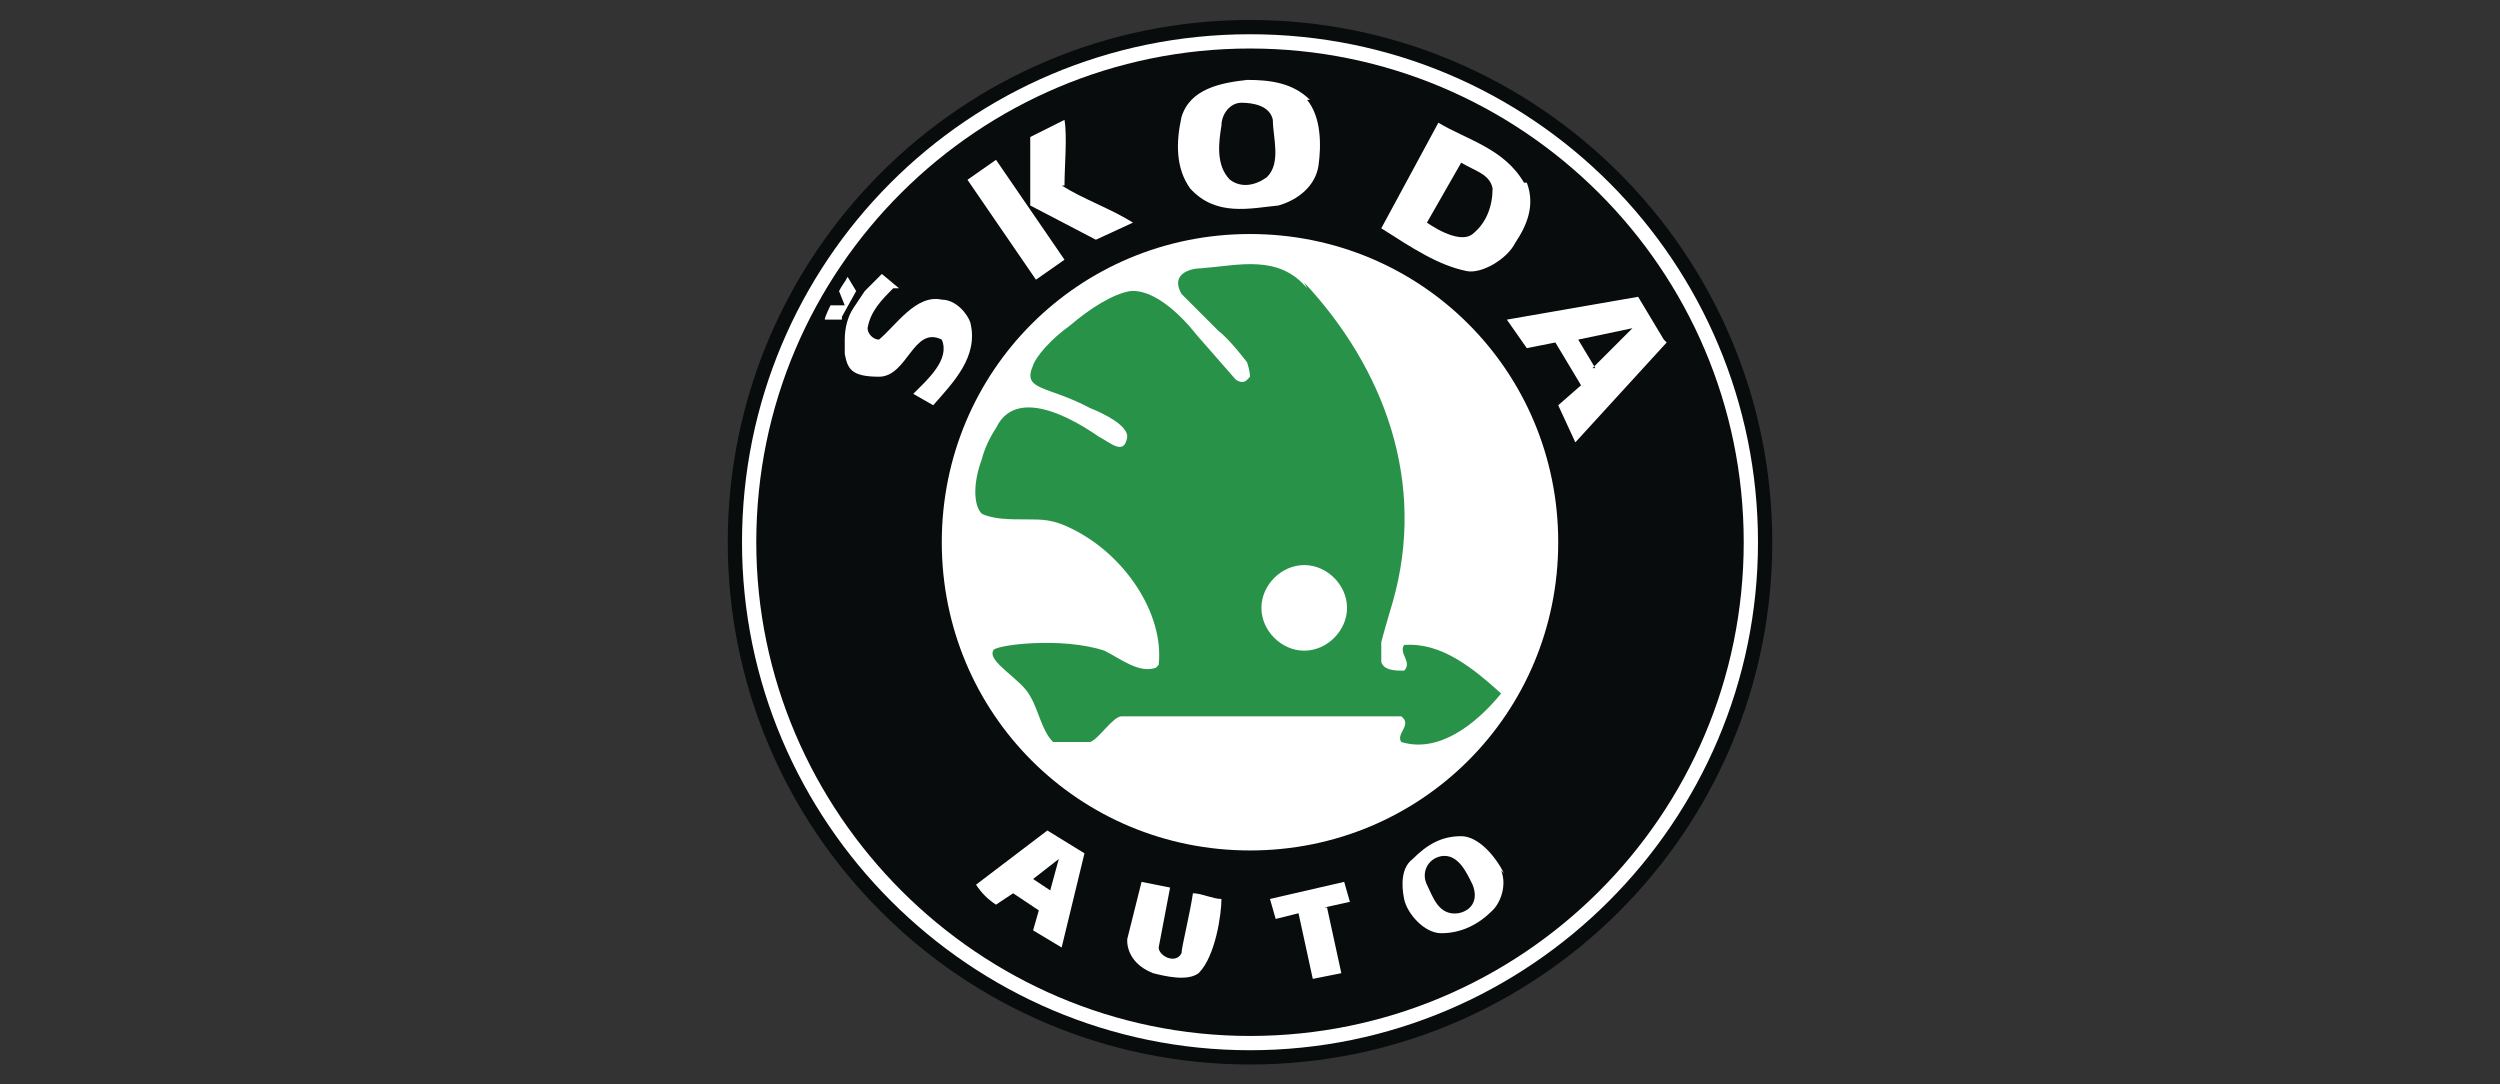 <?xml version="1.0" encoding="UTF-8"?>
<svg id="Schütz" xmlns="http://www.w3.org/2000/svg" version="1.1" viewBox="0 0 87.6 38">
  <rect x="0" y="0" width="87.6" height="38" fill="#333333" stroke="none"/>
  <!-- Generator: Adobe Illustrator 29.8.2, SVG Export Plug-In . SVG Version: 2.1.1 Build 3)  -->
  <defs>
    <style>
      .st0 {
        fill: #090c0c;
      }

      .st1 {
        fill: #fff;
      }

      .st2 {
        fill: #289348;
      }
    </style>
  </defs>
  <path class="st0" d="M43.8,37.3c10.1,0,18.3-8.2,18.3-18.3,0-10.1-8.2-18.3-18.3-18.3s-18.3,8.2-18.3,18.3,8.2,18.3,18.3,18.3Z"/>
  <path class="st1" d="M43.8,36.8c9.8,0,17.8-8,17.8-17.8S53.7,1.2,43.8,1.2s-17.8,8-17.8,17.8,8,17.8,17.8,17.8h0Z"/>
  <path class="st0" d="M43.8,36.3c9.5,0,17.3-7.7,17.3-17.3S53.3,1.7,43.8,1.7s-17.3,7.7-17.3,17.3c0,9.5,7.8,17.3,17.3,17.3h0Z"/>
  <path class="st1" d="M43.8,29.8c6,0,10.8-4.8,10.8-10.8s-4.8-10.8-10.8-10.8-10.8,4.8-10.8,10.8,4.8,10.8,10.8,10.8h0ZM45.8,3.5c.5.6.5,1.6.4,2.3-.1.7-.7,1.2-1.4,1.4-1,.1-2.2.4-3.1-.6-.5-.7-.5-1.6-.3-2.5.3-1,1.4-1.2,2.3-1.3.8,0,1.6.1,2.2.7h0Z"/>
  <path class="st0" d="M44.6,4.2c0,.6.3,1.5-.2,2-.4.3-.9.4-1.3.1-.5-.5-.4-1.3-.3-1.9,0-.4.3-.8.7-.8.4,0,1,.1,1.1.6h0Z"/>
  <path class="st1" d="M53.5,6.4c.3.8,0,1.5-.4,2.1-.3.6-1.2,1.1-1.7,1-1-.2-1.9-.8-3-1.5l2-3.7c1,.6,2.3.9,3,2.1h0Z"/>
  <path class="st0" d="M52.3,6.6c0,.6-.2,1.2-.7,1.6-.5.4-1.6-.4-1.6-.4l1.2-2.1c.5.3,1,.4,1.1.9h0Z"/>
  <path class="st1" d="M31.3,10.1c-.4.4-.8.8-.9,1.4,0,.2.2.4.4.4.6-.5,1.3-1.6,2.2-1.4.5,0,.9.5,1,.8.3,1.2-.6,2.1-1.3,2.9l-.7-.4c.5-.5,1.3-1.2,1-1.9-1-.5-1.2,1.3-2.2,1.3s-1.1-.3-1.2-.8c0,0,0-.3,0-.5,0-.4.1-.8.3-1.1.2-.3.4-.6.4-.6l.6-.6.6.5h0ZM29.5,11.2c-.1,0-.4,0-.6,0,0-.1.2-.5.2-.5h.5c0,0-.2-.5-.2-.5.1-.2.2-.3.3-.5l.3.5-.5.9h0ZM58.4,12l-3.2,3.5-.6-1.3.8-.7-.9-1.5-1,.2-.7-1,4.6-.8.9,1.5h0Z"/>
  <path class="st0" d="M55.9,12.9l-.6-1,1.9-.4-1.4,1.4h0Z"/>
  <path class="st1" d="M37.2,33.2l-1-.6.2-.7-.9-.6-.6.4c-.3-.2-.5-.4-.7-.7l2.5-1.9,1.3.8-.8,3.3h0ZM52.6,30.5c.2.5,0,1.1-.3,1.4-.5.5-1.1.8-1.8.8-.6,0-1.2-.7-1.3-1.2-.1-.5-.1-1.1.3-1.4.5-.5,1-.8,1.7-.8.6,0,1.2.7,1.5,1.3h0Z"/>
  <path class="st0" d="M36.8,31.2l-.6-.4.9-.7-.3,1.1h0ZM51.6,31c.2.5,0,.9-.5,1-.7.1-.9-.6-1.1-1-.2-.4,0-.9.5-1,.6-.1.9.6,1.1,1h0Z"/>
  <path class="st1" d="M40.6,33.2c0,.3.6.6.8.2,0-.2.3-1.4.4-2.1.3,0,.7.2,1,.2,0,.5-.2,2-.8,2.6-.4.3-1.2.1-1.6,0-1-.4-.9-1.2-.9-1.2l.5-2,1,.2-.4,2.1ZM46.5,31.8l.5,2.3-1,.2-.5-2.3-.8.2-.2-.7,2.6-.6.2.7-.9.2Z"/>
  <path class="st2" d="M45.7,9.9c2.8,3,4.3,7,3.1,11.2,0,0-.3,1-.4,1.4,0,.4,0,.7,0,.7.1.3.5.3.8.3.3-.3-.2-.6,0-.9,1.3-.1,2.4.8,3.4,1.7-.9,1.1-2.2,2.1-3.5,1.7-.2-.3.4-.6,0-.9h-9.8c-.3,0-.8.8-1.1.9-.4,0-1.1,0-1.3,0-.4-.4-.5-1.1-.8-1.6-.3-.6-1.5-1.2-1.3-1.6,0-.2,2.4-.5,3.9,0,.6.3,1.2.8,1.8.6,0,0,0,0,.1-.1.2-1.8-1.2-3.9-3.1-4.8-.6-.3-1-.3-1.5-.3-.6,0-1.2,0-1.6-.2-.3-.3-.3-1.1,0-1.9.1-.4.3-.8.5-1.1.8-1.7,3.3.1,3.6.3.4.2.9.7,1,0,0-.4-.8-.8-1.3-1-1.5-.8-2.4-.6-2-1.5.1-.3.6-.9,1.3-1.4.7-.6,1.5-1.1,2.1-1.2,1.1-.1,2.3,1.5,2.3,1.5l1.4,1.6c.3.2.4,0,.5-.1,0-.2-.1-.5-.1-.5,0,0-.6-.8-1-1.1-.3-.3-1.3-1.3-1.3-1.3-.4-.7.3-.9.7-.9,1.3-.1,2.7-.5,3.7.7h0Z"/>
  <path class="st1" d="M45.7,22.8c.8,0,1.5-.7,1.5-1.5s-.7-1.5-1.5-1.5-1.5.7-1.5,1.5c0,.8.7,1.5,1.5,1.5ZM37.2,6.5c.8.5,1.7.8,2.5,1.3l-1.3.6-2.3-1.2v-2.4s1.2-.6,1.2-.6c.1.6,0,1.6,0,2.3h0ZM36.3,9.8l-2.4-3.5,1-.7,2.4,3.5-1,.7Z"/>
</svg>